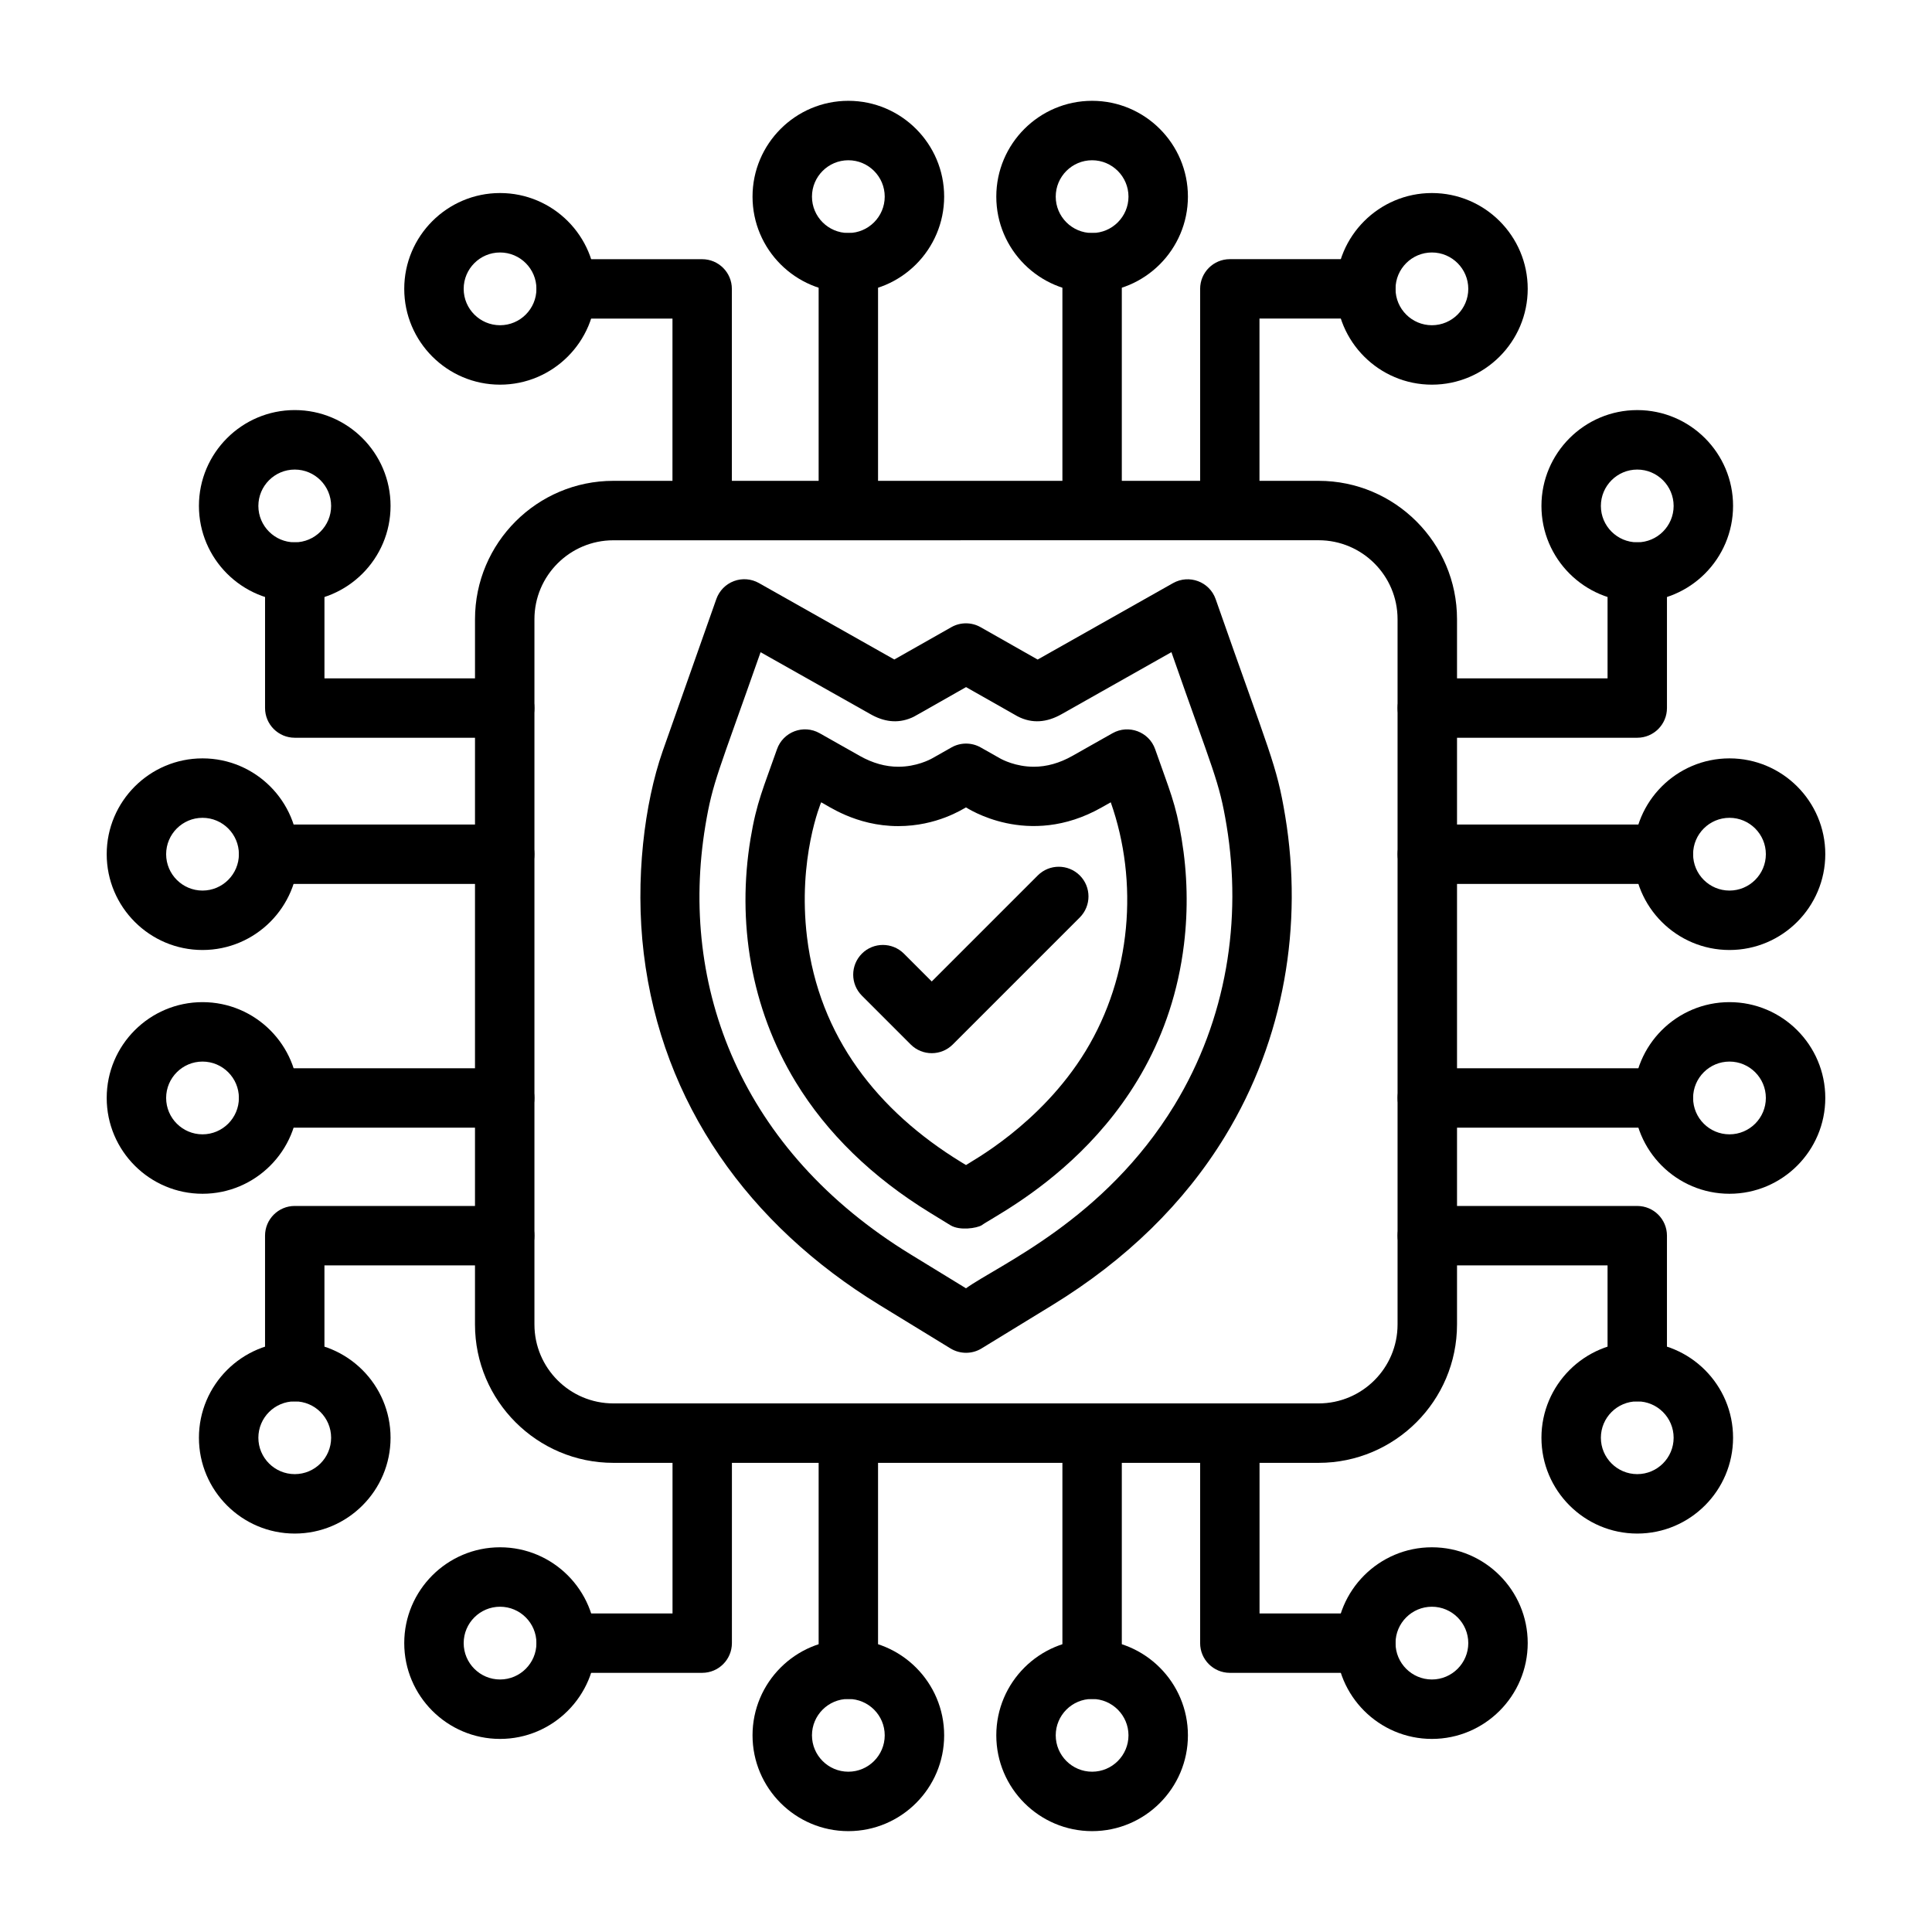 <?xml version="1.0" encoding="UTF-8"?>
<!-- Uploaded to: SVG Find, www.svgrepo.com, Generator: SVG Find Mixer Tools -->
<svg fill="#000000" width="800px" height="800px" version="1.1" viewBox="144 144 512 512" xmlns="http://www.w3.org/2000/svg">
 <g>
  <path d="m493.45 531.67h-186.9c-20.215 0-36.672-16.441-36.672-36.672l0.004-186.9c0-20.215 16.441-36.672 36.672-36.672h186.9c20.215 0 36.672 16.441 36.672 36.672v186.9c-0.004 20.23-16.461 36.672-36.676 36.672zm-186.9-244.49c-11.539 0-20.918 9.379-20.918 20.918v186.9c0 11.539 9.379 20.918 20.918 20.918h186.9c11.539 0 20.918-9.379 20.918-20.918v-186.91c0-11.539-9.379-20.918-20.918-20.918z"/>
  <path d="m577.89 303.46c-13.996 0-25.391-11.383-25.391-25.391 0-13.996 11.383-25.391 25.391-25.391 14.012 0 25.391 11.383 25.391 25.391-0.012 14.008-11.395 25.391-25.391 25.391zm0-35.02c-5.32 0-9.641 4.332-9.641 9.641 0 5.32 4.332 9.641 9.641 9.641 5.309 0 9.641-4.332 9.641-9.641 0-5.32-4.332-9.641-9.641-9.641z"/>
  <path d="m577.89 339.51h-55.637c-4.344 0-7.871-3.523-7.871-7.871 0-4.344 3.523-7.871 7.871-7.871h47.766v-28.176c0-4.344 3.523-7.871 7.871-7.871 4.344 0 7.871 3.523 7.871 7.871v36.047c0 4.344-3.527 7.871-7.871 7.871z"/>
  <path d="m577.89 550.41c-13.996 0-25.391-11.383-25.391-25.391 0-13.996 11.383-25.391 25.391-25.391 14.012 0 25.391 11.383 25.391 25.391-0.012 13.996-11.395 25.391-25.391 25.391zm0-35.031c-5.32 0-9.641 4.332-9.641 9.641 0 5.32 4.332 9.641 9.641 9.641 5.309 0 9.641-4.32 9.641-9.641 0-5.324-4.332-9.641-9.641-9.641z"/>
  <path d="m577.89 515.38c-4.344 0-7.871-3.523-7.871-7.871v-28.176h-47.766c-4.344 0-7.871-3.523-7.871-7.871 0-4.344 3.523-7.871 7.871-7.871l55.637 0.004c4.344 0 7.871 3.523 7.871 7.871v36.043c0 4.344-3.527 7.871-7.871 7.871z"/>
  <path d="m602.33 460.36c-13.996 0-25.391-11.383-25.391-25.391 0-14.012 11.383-25.391 25.391-25.391 13.996 0 25.391 11.383 25.391 25.391 0.004 14.008-11.395 25.391-25.391 25.391zm0-35.031c-5.32 0-9.641 4.332-9.641 9.641 0 5.32 4.32 9.641 9.641 9.641s9.641-4.332 9.641-9.641-4.32-9.641-9.641-9.641z"/>
  <path d="m584.82 442.84h-62.57c-4.344 0-7.871-3.523-7.871-7.871 0-4.344 3.523-7.871 7.871-7.871h62.57c4.344 0 7.871 3.523 7.871 7.871 0 4.344-3.527 7.871-7.871 7.871z"/>
  <path d="m602.33 395.76c-13.996 0-25.391-11.383-25.391-25.391 0-13.996 11.383-25.391 25.391-25.391 13.996 0 25.391 11.383 25.391 25.391-0.012 14.008-11.395 25.391-25.391 25.391zm0-35.031c-5.32 0-9.641 4.332-9.641 9.641 0 5.32 4.32 9.641 9.641 9.641s9.641-4.332 9.641-9.641c0-5.309-4.32-9.641-9.641-9.641z"/>
  <path d="m584.82 378.25h-62.57c-4.344 0-7.871-3.523-7.871-7.871 0-4.344 3.523-7.871 7.871-7.871h62.57c4.344 0 7.871 3.523 7.871 7.871 0 4.344-3.527 7.871-7.871 7.871z"/>
  <path d="m276.52 245.94c-13.996 0-25.391-11.383-25.391-25.391 0-13.996 11.383-25.391 25.391-25.391 14.012 0 25.391 11.383 25.391 25.391 0.004 14.008-11.395 25.391-25.391 25.391zm0-35.031c-5.32 0-9.641 4.332-9.641 9.641 0 5.32 4.332 9.641 9.641 9.641 5.32 0 9.641-4.332 9.641-9.641 0-5.309-4.32-9.641-9.641-9.641z"/>
  <path d="m330.08 284.07c-4.344 0-7.871-3.523-7.871-7.871l0.004-47.766h-28.164c-4.344 0-7.871-3.523-7.871-7.871 0-4.344 3.523-7.871 7.871-7.871h36.031c4.344 0 7.871 3.523 7.871 7.871v55.637c0 4.344-3.512 7.871-7.871 7.871z"/>
  <path d="m523.47 245.94c-13.996 0-25.391-11.383-25.391-25.391 0-13.996 11.383-25.391 25.391-25.391 14.012 0 25.391 11.383 25.391 25.391-0.012 14.008-11.395 25.391-25.391 25.391zm0-35.031c-5.32 0-9.641 4.332-9.641 9.641 0 5.32 4.332 9.641 9.641 9.641s9.641-4.332 9.641-9.641c0-5.309-4.332-9.641-9.641-9.641z"/>
  <path d="m469.92 284.07c-4.344 0-7.871-3.523-7.871-7.871v-55.648c0-4.344 3.523-7.871 7.871-7.871h36.031c4.344 0 7.871 3.523 7.871 7.871 0 4.344-3.523 7.871-7.871 7.871h-28.176v47.766c0.016 4.356-3.512 7.883-7.856 7.883z"/>
  <path d="m433.42 221.5c-13.996 0-25.391-11.383-25.391-25.391 0-13.996 11.383-25.391 25.391-25.391 13.996 0 25.391 11.383 25.391 25.391-0.012 13.996-11.395 25.391-25.391 25.391zm0-35.031c-5.32 0-9.641 4.332-9.641 9.641 0 5.32 4.332 9.641 9.641 9.641 5.309 0 9.641-4.332 9.641-9.641-0.004-5.309-4.336-9.641-9.641-9.641z"/>
  <path d="m433.42 284.07c-4.344 0-7.871-3.523-7.871-7.871v-62.57c0-4.344 3.523-7.871 7.871-7.871 4.344 0 7.871 3.523 7.871 7.871v62.57c-0.004 4.344-3.527 7.871-7.871 7.871z"/>
  <path d="m368.82 221.5c-13.996 0-25.391-11.383-25.391-25.391 0-13.996 11.383-25.391 25.391-25.391 13.996 0 25.391 11.383 25.391 25.391-0.012 13.996-11.391 25.391-25.391 25.391zm0-35.031c-5.32 0-9.641 4.332-9.641 9.641 0 5.32 4.332 9.641 9.641 9.641s9.641-4.332 9.641-9.641-4.32-9.641-9.641-9.641z"/>
  <path d="m368.82 284.07c-4.344 0-7.871-3.523-7.871-7.871v-62.57c0-4.344 3.523-7.871 7.871-7.871 4.344 0 7.871 3.523 7.871 7.871v62.57c0 4.344-3.523 7.871-7.871 7.871z"/>
  <path d="m276.52 604.83c-13.996 0-25.391-11.383-25.391-25.391 0-13.996 11.383-25.391 25.391-25.391 14.012 0 25.391 11.383 25.391 25.391 0.004 13.992-11.395 25.391-25.391 25.391zm0-35.031c-5.32 0-9.641 4.332-9.641 9.641 0 5.32 4.332 9.641 9.641 9.641 5.32 0 9.641-4.332 9.641-9.641 0-5.312-4.32-9.641-9.641-9.641z"/>
  <path d="m330.08 587.32h-36.031c-4.344 0-7.871-3.523-7.871-7.871 0-4.344 3.523-7.871 7.871-7.871h28.176v-47.766c0-4.344 3.523-7.871 7.871-7.871 4.344 0 7.871 3.523 7.871 7.871l-0.004 55.641c-0.012 4.344-3.523 7.867-7.883 7.867z"/>
  <path d="m523.47 604.83c-13.996 0-25.391-11.383-25.391-25.391 0-13.996 11.383-25.391 25.391-25.391 14.012 0 25.391 11.383 25.391 25.391-0.012 13.992-11.395 25.391-25.391 25.391zm0-35.031c-5.32 0-9.641 4.332-9.641 9.641 0 5.32 4.332 9.641 9.641 9.641s9.641-4.332 9.641-9.641c0-5.312-4.332-9.641-9.641-9.641z"/>
  <path d="m505.95 587.32h-36.031c-4.344 0-7.871-3.523-7.871-7.871v-55.637c0-4.344 3.523-7.871 7.871-7.871 4.344 0 7.871 3.523 7.871 7.871v47.766l28.16 0.004c4.344 0 7.871 3.523 7.871 7.871 0 4.344-3.523 7.867-7.871 7.867z"/>
  <path d="m433.42 629.27c-13.996 0-25.391-11.383-25.391-25.391 0-14.012 11.383-25.391 25.391-25.391 13.996 0 25.391 11.383 25.391 25.391 0 14.008-11.395 25.391-25.391 25.391zm0-35.031c-5.32 0-9.641 4.332-9.641 9.641s4.332 9.641 9.641 9.641c5.32 0 9.641-4.332 9.641-9.641-0.004-5.309-4.336-9.641-9.641-9.641z"/>
  <path d="m433.42 594.24c-4.344 0-7.871-3.523-7.871-7.871v-62.57c0-4.344 3.523-7.871 7.871-7.871 4.344 0 7.871 3.523 7.871 7.871v62.57c-0.004 4.344-3.527 7.871-7.871 7.871z"/>
  <path d="m368.82 629.27c-13.996 0-25.391-11.383-25.391-25.391 0-14.012 11.383-25.391 25.391-25.391 13.996 0 25.391 11.383 25.391 25.391 0.004 14.008-11.391 25.391-25.391 25.391zm0-35.031c-5.32 0-9.641 4.332-9.641 9.641s4.32 9.641 9.641 9.641c5.32 0 9.641-4.332 9.641-9.641s-4.32-9.641-9.641-9.641z"/>
  <path d="m368.82 594.24c-4.344 0-7.871-3.523-7.871-7.871v-62.57c0-4.344 3.523-7.871 7.871-7.871 4.344 0 7.871 3.523 7.871 7.871v62.57c0 4.344-3.523 7.871-7.871 7.871z"/>
  <path d="m222.11 303.46c-13.996 0-25.391-11.383-25.391-25.391 0-14 11.383-25.395 25.391-25.395 13.996 0 25.391 11.383 25.391 25.391 0.004 14.012-11.391 25.395-25.391 25.395zm0-35.02c-5.32 0-9.641 4.332-9.641 9.641 0 5.32 4.332 9.641 9.641 9.641 5.32 0 9.641-4.332 9.641-9.641 0-5.32-4.32-9.641-9.641-9.641z"/>
  <path d="m277.75 339.51h-55.637c-4.344 0-7.871-3.523-7.871-7.871v-36.047c0-4.344 3.523-7.871 7.871-7.871 4.344 0 7.871 3.523 7.871 7.871v28.176h47.766c4.344 0 7.871 3.523 7.871 7.871 0.012 4.344-3.512 7.871-7.871 7.871z"/>
  <path d="m222.11 550.41c-13.996 0-25.391-11.383-25.391-25.391 0-13.996 11.383-25.391 25.391-25.391 13.996 0 25.391 11.383 25.391 25.391 0.004 13.996-11.391 25.391-25.391 25.391zm0-35.031c-5.32 0-9.641 4.332-9.641 9.641 0 5.32 4.332 9.641 9.641 9.641 5.32 0 9.641-4.32 9.641-9.641 0-5.324-4.32-9.641-9.641-9.641z"/>
  <path d="m222.11 515.38c-4.344 0-7.871-3.523-7.871-7.871v-36.047c0-4.344 3.523-7.871 7.871-7.871h55.637c4.344 0 7.871 3.523 7.871 7.871 0 4.344-3.523 7.871-7.871 7.871h-47.766v28.176c0 4.344-3.523 7.871-7.871 7.871z"/>
  <path d="m197.67 460.36c-13.996 0-25.391-11.383-25.391-25.391 0-14.012 11.383-25.391 25.391-25.391 14.012 0 25.391 11.383 25.391 25.391 0 14.008-11.395 25.391-25.391 25.391zm0-35.031c-5.32 0-9.641 4.332-9.641 9.641 0 5.32 4.332 9.641 9.641 9.641 5.309 0 9.641-4.332 9.641-9.641s-4.32-9.641-9.641-9.641z"/>
  <path d="m277.75 442.84h-62.57c-4.344 0-7.871-3.523-7.871-7.871 0-4.344 3.523-7.871 7.871-7.871h62.57c4.344 0 7.871 3.523 7.871 7.871 0.012 4.344-3.512 7.871-7.871 7.871z"/>
  <path d="m197.67 395.76c-13.996 0-25.391-11.383-25.391-25.391 0-13.996 11.383-25.391 25.391-25.391 14.012 0 25.391 11.383 25.391 25.391-0.012 14.008-11.395 25.391-25.391 25.391zm0-35.031c-5.32 0-9.641 4.332-9.641 9.641 0 5.32 4.332 9.641 9.641 9.641 5.309 0 9.641-4.332 9.641-9.641 0-5.309-4.32-9.641-9.641-9.641z"/>
  <path d="m277.75 378.25h-62.57c-4.344 0-7.871-3.523-7.871-7.871 0-4.344 3.523-7.871 7.871-7.871h62.57c4.344 0 7.871 3.523 7.871 7.871 0.012 4.344-3.512 7.871-7.871 7.871z"/>
  <path d="m395.89 501.35-18.746-11.473c-34.758-21.27-57.719-53.398-62.543-93.203-2.367-19.641 0.207-39.832 4.996-53.566l14.242-40.363c0.781-2.199 2.484-3.93 4.656-4.746 2.172-0.82 4.606-0.625 6.633 0.52l35.875 20.254 15.102-8.559c2.406-1.367 5.359-1.367 7.766 0l15.117 8.574 35.875-20.254c4.254-2.394 9.664-0.391 11.293 4.227 14.477 41.367 16.156 43.734 18.434 57.484 4.762 28.812-0.168 59.031-15.922 84.852-10.797 17.719-26.227 32.793-45.816 44.789l-18.746 11.473c-2.465 1.512-5.652 1.551-8.215-0.008zm-10.523-24.898 14.633 8.961c8.547-6.152 36.633-18.016 55.234-48.52 13.918-22.844 17.926-49.234 13.828-74.094-1.977-11.969-3.461-14.023-14.621-45.973l-29.098 16.43c-3.891 2.211-7.832 2.59-11.707 0.559l-13.621-7.727c-14.32 8.105-13.633 7.793-14.453 8.129-3.797 1.625-7.453 1-10.887-0.961l-29.113-16.418c-11.266 32.105-12.695 34.328-14.633 45.973-7.039 42.613 9.391 86.09 54.438 113.64z"/>
  <path d="m395.89 468.71-5.348-3.277c-15.375-9.418-27.383-21.086-35.668-34.68-11.992-19.695-15.582-42.641-11.98-64.441 1.602-9.742 3.473-13.605 7.023-23.777 1.625-4.594 7-6.648 11.293-4.227l10.641 6.012c3.383 1.914 6.816 2.875 10.211 2.875 4.801 0 8.352-1.875 9.016-2.25l5.059-2.863c2.406-1.367 5.359-1.367 7.766 0l5.059 2.863c0.664 0.379 4.215 2.25 9.016 2.25 3.394 0 6.828-0.961 10.211-2.875l10.641-6.012c4.254-2.394 9.664-0.391 11.293 4.227 3.797 10.863 5.465 14.297 7.023 23.777 1.535 9.289 1.742 18.68 0.625 27.914-6.152 50.863-49.211 71.207-53.621 74.484-1.297 0.77-5.797 1.496-8.258 0zm2.863-16.715 1.25 0.754c1.055-0.805 19.734-10.602 31.688-30.191 12.164-19.969 14.102-44.879 6.672-65.938l-2.473 1.391c-19.512 11.031-35.707-0.012-35.902-0.039-0.844 0.43-7.688 4.957-17.953 4.957-11.355 0-18.902-5.633-20.422-6.309-0.012 0.039-6.269 14.855-3.746 35.719 3.188 26.395 18.746 46.102 40.887 59.656z"/>
  <path d="m385.35 420.8-12.941-12.941c-3.07-3.07-3.07-8.051 0-11.137 3.07-3.07 8.051-3.07 11.137 0l7.375 7.375 28.098-28.098c3.07-3.07 8.051-3.07 11.137 0 3.07 3.07 3.07 8.051 0 11.137l-33.664 33.664c-3.074 3.07-8.07 3.07-11.141 0z"/>
 </g>
</svg>